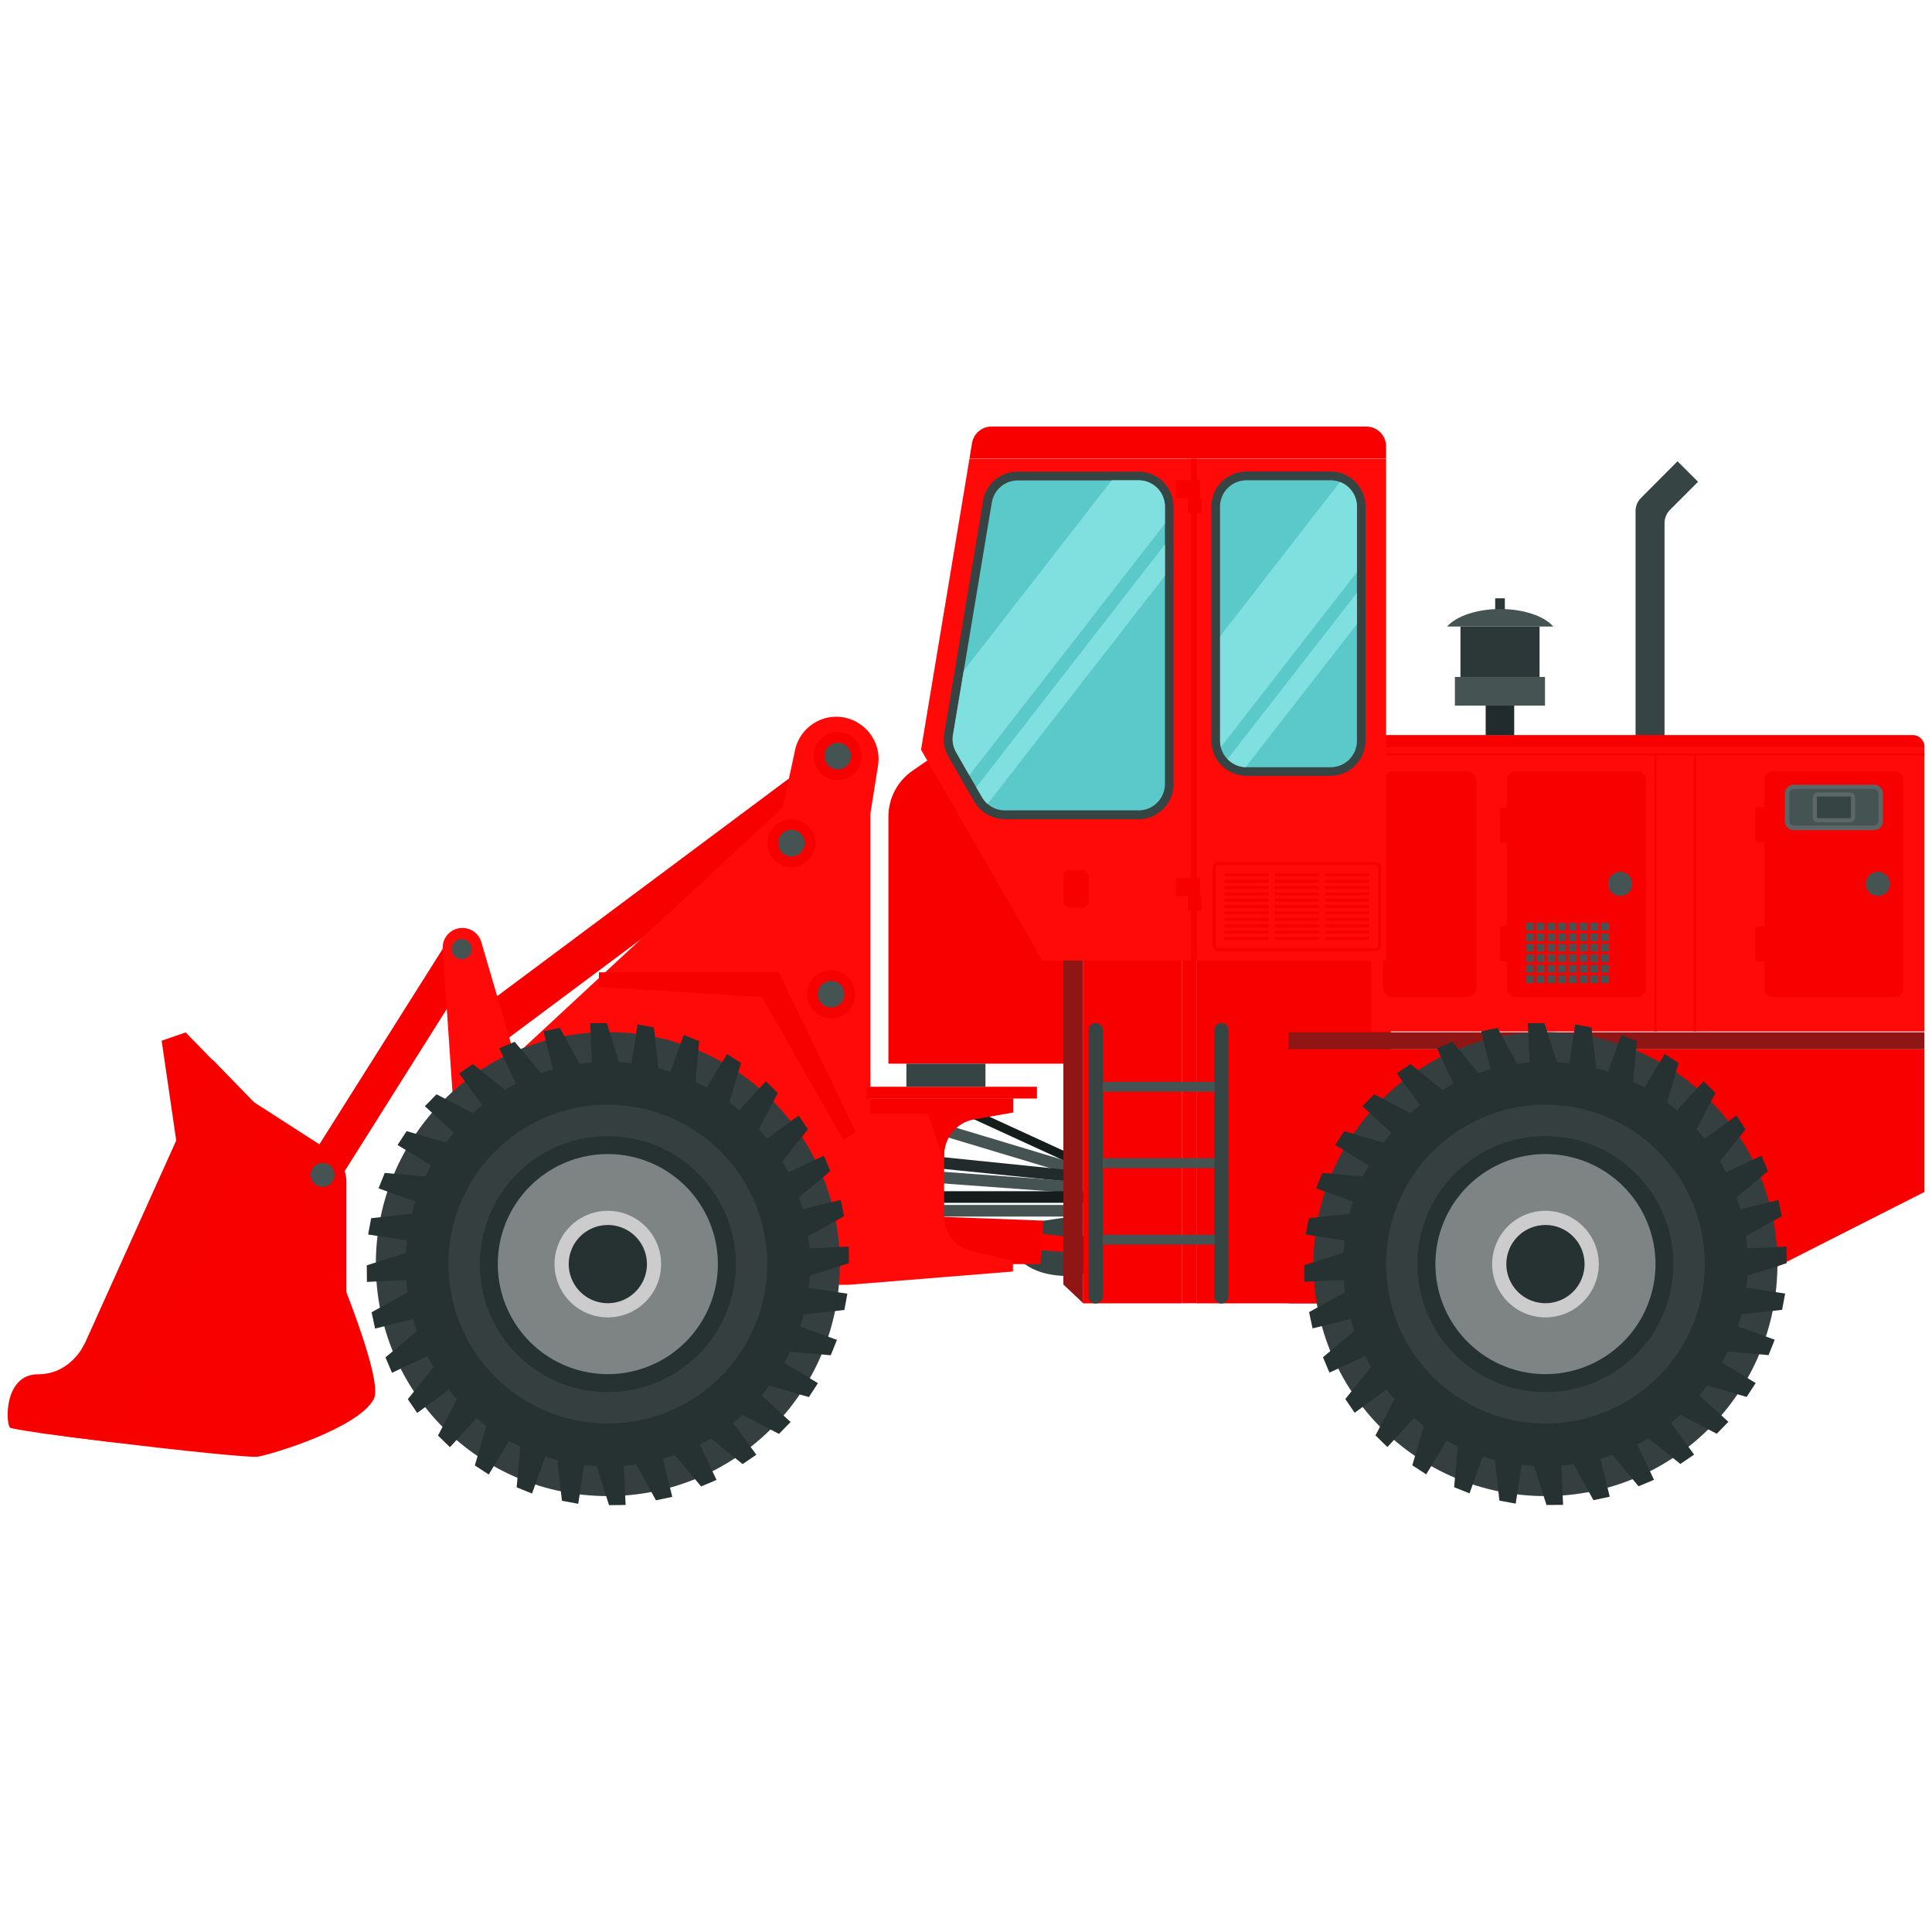 <?xml version="1.0" encoding="UTF-8"?>
<svg data-bbox="0.508 28.26 126.992 71.46" viewBox="0 0 128 128" xmlns="http://www.w3.org/2000/svg" data-type="ugc">
    <g>
        <path class="color373e44 svgShape" d="M111.14 30.56 108.71 33c-.23.23-.35.54-.35.86V52.5h1.92V34.65c0-.32.13-.63.35-.86l1.87-1.87zM67.2 82.96s.65 1.61 3.72 1.58c3.08-.04 0-3.93 0-3.93l-3.27.49z" fill="#374444"/>
        <path class="colorf68702 svgShape" fill="#ff0000" d="m68.46 81.67 2.39.29v1l-2.39-.15z"/>
        <path class="colorf9ba00 svgShape" fill="#f90000" d="M54.195 53.473 33.034 69.258l-1.597-2.14L52.6 51.333z"/>
        <path class="colorf9ba00 svgShape" d="M21.01 78.26a1.18 1.18 0 0 1-.37-1.62l8.85-14.03a1.18 1.18 0 0 1 1.62-.37c.55.35.71 1.07.37 1.62L22.64 77.9c-.35.55-1.08.71-1.63.36" fill="#f90000"/>
        <path class="colorffd309 svgShape" d="M31.89 62.42c-.17-.59-.72-.97-1.33-.94-.73.04-1.28.67-1.23 1.4l1.45 21.2 4.66-9.53z" fill="#ff0909"/>
        <path class="color464d53 svgShape" fill="#465353" d="M31.26 62.88a.67.67 0 1 1-1.34 0 .67.67 0 0 1 1.34 0"/>
        <path class="colorf7a400 svgShape" d="m21.79 76.22-5.58-3.59-1.74 5.22 8.48 9.36v-8.85c.01-.87-.43-1.67-1.16-2.14" fill="#f70000"/>
        <path class="color15191c svgShape" fill="#151c1c" d="m64.496 73.502 7.17 3.291-.241.527-7.171-3.29z"/>
        <path class="color464d53 svgShape" fill="#465353" d="m62.498 74.46 8.532 2.567-.222.737-8.532-2.566z"/>
        <path class="color21272b svgShape" fill="#212b2b" d="m60.756 76.49 10.396 1.06-.078.767-10.396-1.062z"/>
        <path class="color464d53 svgShape" fill="#465353" d="m61.414 77.557 10.163.742-.056.768-10.163-.742z"/>
        <path class="color464d53 svgShape" fill="#465353" d="M71.55 79.83v.77H61.39v-.77z"/>
        <path class="color15191c svgShape" fill="#151c1c" d="M71.77 78.92v.77h-9.92v-.77z"/>
        <path class="colorf7a400 svgShape" fill="#f70000" d="m62.24 80.61 6.9.26-.21 2.88h-6.69z"/>
        <path class="colorffd309 svgShape" d="m64.55 74.15 2.57-.45v-.92h-9.45v-18.9l.5-3.15c.24-1.49-.75-2.89-2.22-3.19-1.5-.3-2.96.67-3.28 2.17l-.81 3.79-17.99 16.69 18.94 14.93h3.43l10.87-.88v-.71l-2.71-.63a2.39 2.39 0 0 1-1.85-2.34v-4.04c.01-1.17.85-2.17 2-2.37" fill="#ff0909"/>
        <path class="colorf9ba00 svgShape" d="m62.13 49.91-1.67 1.15c-1 .69-1.6 1.82-1.6 3.04v16.37h12.07V56.83z" fill="#f90000"/>
        <path class="colorf9ba00 svgShape" fill="#f90000" d="M92.14 63.64v22.71H79.29V63.64z"/>
        <path class="colorf7a400 svgShape" fill="#f70000" d="M78.3 86.344v-22.71h1v22.71z"/>
        <path class="colorf9ba00 svgShape" fill="#f90000" d="M78.29 63.64v22.71h-6.52V63.64z"/>
        <path class="color904d16 svgShape" fill="#901616" d="m70.45 85.1 1.32 1.25V63.64h-1.32z"/>
        <path class="color904d16 svgShape" fill="#901616" d="M127.5 68.39v1.13H85.37v-1.13z"/>
        <path class="colorf9ba00 svgShape" fill="#f90000" d="M127.5 69.52H85.37v16.83h27.58l14.55-7.38z"/>
        <path class="colorffd309 svgShape" d="M126.72 48.71H91.64c-.43 0-.78.35-.78.78v18.85h36.64V49.49c0-.43-.35-.78-.78-.78" fill="#ff0909"/>
        <path class="colorf9ba00 svgShape" d="M125.5 51.09h-8c-.34 0-.61.27-.61.61v13.76c0 .34.27.61.61.61h8c.34 0 .61-.27.61-.61V51.71c0-.34-.27-.62-.61-.62m-17.06 0h-8c-.34 0-.61.27-.61.61v13.76c0 .34.27.61.61.61h8c.34 0 .61-.27.61-.61V51.71c0-.34-.28-.62-.61-.62m18.28-2.38H91.64c-.43 0-.78.35-.78.78h36.64c0-.43-.35-.78-.78-.78" fill="#f90000"/>
        <path class="color464d53 svgShape" fill="#465353" d="M125.21 58.56a.8.8 0 1 1-1.6 0 .8.8 0 0 1 1.6 0"/>
        <path class="color464d53 svgShape" fill="#465353" d="M108.14 58.56a.8.8 0 1 1-1.6 0 .8.8 0 0 1 1.6 0"/>
        <path class="colorf7a400 svgShape" fill="#f70000" d="M117.34 53.49v2.31h-1.04v-2.31z"/>
        <path class="colorf7a400 svgShape" fill="#f70000" d="M117.34 61.38v2.31h-1.04v-2.31z"/>
        <path class="colorf7a400 svgShape" fill="#f70000" d="M100.42 53.49v2.31h-1.04v-2.31z"/>
        <path class="colorf7a400 svgShape" fill="#f70000" d="M100.42 61.38v2.31h-1.04v-2.31z"/>
        <path class="colorf9ba00 svgShape" fill="#f90000" d="M100.11 53.49v2.31h-.43v-2.31z"/>
        <path class="colorf9ba00 svgShape" fill="#f90000" d="M100.11 61.38v2.31h-.43v-2.31z"/>
        <path class="colorf9ba00 svgShape" fill="#f90000" d="M117.03 53.49v2.31h-.43v-2.31z"/>
        <path class="colorf9ba00 svgShape" fill="#f90000" d="M117.03 61.38v2.31h-.43v-2.31z"/>
        <path class="color464d53 svgShape" d="M124.16 52.13h-5.32c-.24 0-.44.2-.44.44v1.83c0 .24.2.44.44.44h5.32c.24 0 .44-.2.44-.44v-1.83c0-.24-.2-.44-.44-.44" fill="#465353"/>
        <path class="color5c6266 svgShape" d="M124.16 55h-5.32c-.33 0-.59-.27-.59-.59v-1.83c0-.33.27-.59.59-.59h5.32c.33 0 .59.27.59.59v1.83c0 .32-.26.59-.59.59m-5.32-2.72a.29.29 0 0 0-.29.29v1.83c0 .16.13.29.29.29h5.32c.16 0 .29-.13.29-.29v-1.83a.29.29 0 0 0-.29-.29z" fill="#5c6666"/>
        <path class="color373e44 svgShape" d="M122.57 52.63h-2.14a.2.2 0 0 0-.2.2v1.32c0 .11.09.2.2.2h2.14a.2.2 0 0 0 .2-.2v-1.32a.2.2 0 0 0-.2-.2" fill="#374444"/>
        <path class="color5c6266 svgShape" d="M122.57 54.48h-2.14c-.18 0-.33-.15-.33-.33v-1.32c0-.18.15-.33.33-.33h2.14c.18 0 .33.15.33.33v1.32c0 .18-.15.33-.33.33m-2.14-1.71c-.03 0-.06.03-.06.06v1.32c0 .03.03.06.06.06h2.14c.03 0 .06-.03.06-.06v-1.32c0-.03-.03-.06-.06-.06z" fill="#5c6666"/>
        <path class="color464d53 svgShape" fill="#465353" d="M101.61 61.14v.51h-.51v-.51z"/>
        <path class="color464d53 svgShape" fill="#465353" d="M102.32 61.14v.51h-.51v-.51z"/>
        <path class="color464d53 svgShape" fill="#465353" d="M103.04 61.14v.51h-.51v-.51z"/>
        <path class="color464d53 svgShape" fill="#465353" d="M103.75 61.14v.51h-.51v-.51z"/>
        <path class="color464d53 svgShape" fill="#465353" d="M104.46 61.14v.51h-.51v-.51z"/>
        <path class="color464d53 svgShape" fill="#465353" d="M105.18 61.14v.51h-.51v-.51z"/>
        <path class="color464d53 svgShape" fill="#465353" d="M105.89 61.14v.51h-.51v-.51z"/>
        <path class="color464d53 svgShape" fill="#465353" d="M106.6 61.14v.51h-.51v-.51z"/>
        <g class="color000000 svgShape">
            <path class="color464d53 svgShape" fill="#465353" d="M101.61 61.84v.51h-.51v-.51z"/>
            <path class="color464d53 svgShape" fill="#465353" d="M102.32 61.84v.51h-.51v-.51z"/>
            <path class="color464d53 svgShape" fill="#465353" d="M103.04 61.84v.51h-.51v-.51z"/>
            <path class="color464d53 svgShape" fill="#465353" d="M103.75 61.84v.51h-.51v-.51z"/>
            <path class="color464d53 svgShape" fill="#465353" d="M104.46 61.84v.51h-.51v-.51z"/>
            <path class="color464d53 svgShape" fill="#465353" d="M105.18 61.84v.51h-.51v-.51z"/>
            <path class="color464d53 svgShape" fill="#465353" d="M105.89 61.84v.51h-.51v-.51z"/>
            <path class="color464d53 svgShape" fill="#465353" d="M106.6 61.84v.51h-.51v-.51z"/>
        </g>
        <g class="color000000 svgShape">
            <path class="color464d53 svgShape" fill="#465353" d="M101.61 62.53v.51h-.51v-.51z"/>
            <path class="color464d53 svgShape" fill="#465353" d="M102.32 62.53v.51h-.51v-.51z"/>
            <path class="color464d53 svgShape" fill="#465353" d="M103.04 62.53v.51h-.51v-.51z"/>
            <path class="color464d53 svgShape" fill="#465353" d="M103.75 62.53v.51h-.51v-.51z"/>
            <path class="color464d53 svgShape" fill="#465353" d="M104.46 62.53v.51h-.51v-.51z"/>
            <path class="color464d53 svgShape" fill="#465353" d="M105.18 62.53v.51h-.51v-.51z"/>
            <path class="color464d53 svgShape" fill="#465353" d="M105.89 62.53v.51h-.51v-.51z"/>
            <path class="color464d53 svgShape" fill="#465353" d="M106.6 62.53v.51h-.51v-.51z"/>
        </g>
        <g class="color000000 svgShape">
            <path class="color464d53 svgShape" fill="#465353" d="M101.61 63.23v.51h-.51v-.51z"/>
            <path class="color464d53 svgShape" fill="#465353" d="M102.32 63.23v.51h-.51v-.51z"/>
            <path class="color464d53 svgShape" fill="#465353" d="M103.04 63.23v.51h-.51v-.51z"/>
            <path class="color464d53 svgShape" fill="#465353" d="M103.75 63.23v.51h-.51v-.51z"/>
            <path class="color464d53 svgShape" fill="#465353" d="M104.46 63.23v.51h-.51v-.51z"/>
            <path class="color464d53 svgShape" fill="#465353" d="M105.18 63.23v.51h-.51v-.51z"/>
            <path class="color464d53 svgShape" fill="#465353" d="M105.89 63.23v.51h-.51v-.51z"/>
            <path class="color464d53 svgShape" fill="#465353" d="M106.6 63.23v.51h-.51v-.51z"/>
        </g>
        <g class="color000000 svgShape">
            <path class="color464d53 svgShape" fill="#465353" d="M101.61 63.93v.51h-.51v-.51z"/>
            <path class="color464d53 svgShape" fill="#465353" d="M102.32 63.93v.51h-.51v-.51z"/>
            <path class="color464d53 svgShape" fill="#465353" d="M103.04 63.93v.51h-.51v-.51z"/>
            <path class="color464d53 svgShape" fill="#465353" d="M103.75 63.93v.51h-.51v-.51z"/>
            <path class="color464d53 svgShape" fill="#465353" d="M104.46 63.93v.51h-.51v-.51z"/>
            <path class="color464d53 svgShape" fill="#465353" d="M105.18 63.93v.51h-.51v-.51z"/>
            <path class="color464d53 svgShape" fill="#465353" d="M105.89 63.93v.51h-.51v-.51z"/>
            <path class="color464d53 svgShape" fill="#465353" d="M106.6 63.93v.51h-.51v-.51z"/>
        </g>
        <g class="color000000 svgShape">
            <path class="color464d53 svgShape" fill="#465353" d="M101.61 64.63v.51h-.51v-.51z"/>
            <path class="color464d53 svgShape" fill="#465353" d="M102.32 64.63v.51h-.51v-.51z"/>
            <path class="color464d53 svgShape" fill="#465353" d="M103.04 64.63v.51h-.51v-.51z"/>
            <path class="color464d53 svgShape" fill="#465353" d="M103.75 64.63v.51h-.51v-.51z"/>
            <path class="color464d53 svgShape" fill="#465353" d="M104.46 64.63v.51h-.51v-.51z"/>
            <path class="color464d53 svgShape" fill="#465353" d="M105.18 64.63v.51h-.51v-.51z"/>
            <path class="color464d53 svgShape" fill="#465353" d="M105.89 64.63v.51h-.51v-.51z"/>
            <path class="color464d53 svgShape" fill="#465353" d="M106.6 64.63v.51h-.51v-.51z"/>
        </g>
        <g class="color000000 svgShape">
            <path class="colorf9ba00 svgShape" fill="#f90000" d="M127.5 49.91v.15H90.86v-.15z"/>
        </g>
        <g class="color000000 svgShape">
            <path class="colorf9ba00 svgShape" fill="#f90000" d="M112.37 49.99v18.34h-.15V49.99z"/>
        </g>
        <g class="color000000 svgShape">
            <path class="colorf9ba00 svgShape" fill="#f90000" d="M109.75 49.99v18.34h-.15V49.99z"/>
        </g>
        <path class="colorf9ba00 svgShape" d="M97.13 51.09h-4.8c-.39 0-.71.32-.71.71v13.56c0 .39.32.71.71.71h4.8c.39 0 .71-.32.71-.71V51.8c0-.39-.31-.71-.71-.71" fill="#f90000"/>
        <g class="color000000 svgShape">
            <path class="color21272b svgShape" fill="#212b2b" d="M100.32 46.38v2.33h-1.89v-2.33z"/>
            <path class="color2c3338 svgShape" fill="#2c3838" d="M99.7 39.64v1.29h-.64v-1.29z"/>
            <path class="color464d53 svgShape" fill="#465353" d="M102.36 44.85v1.9h-5.97v-1.9z"/>
            <path class="color2c3338 svgShape" fill="#2c3838" d="M102 41.51v3.34h-5.24v-3.34z"/>
            <path class="color464d53 svgShape" d="M102.91 41.51c-.6-.69-1.95-1.16-3.52-1.16s-2.92.48-3.52 1.16z" fill="#465353"/>
        </g>
        <g class="color000000 svgShape">
            <path class="color363b3f svgShape" fill="#363f3f" d="M117.76 83.75c0 8.489-6.881 15.37-15.37 15.37s-15.37-6.881-15.37-15.37 6.881-15.37 15.37-15.37 15.37 6.881 15.37 15.37"/>
            <path class="color262e31 svgShape" d="m115.78 84.51 2.59-.82-.01-1.1-2.6.12c-.02-.28-.05-.55-.09-.82l2.38-1.31-.23-1.08-2.52.62c-.08-.27-.16-.53-.25-.79l2.08-1.74-.43-1.02-2.35 1.1c-.13-.25-.26-.49-.4-.73l1.7-2.12-.62-.91-2.1 1.54c-.17-.22-.35-.43-.53-.63l1.25-2.41-.79-.77-1.76 1.92c-.21-.18-.43-.35-.65-.52l.76-2.61-.92-.6-1.35 2.23c-.24-.14-.49-.26-.74-.38l.24-2.7-1.02-.41-.88 2.43c-.26-.09-.53-.16-.8-.23l-.3-2.7-1.08-.2-.39 2.57c-.27-.03-.55-.06-.83-.07l-.82-2.59-1.1.01.12 2.6c-.28.02-.55.05-.82.09l-1.31-2.38-1.08.23.62 2.52c-.27.08-.53.16-.79.25l-1.74-2.08-1.02.43 1.1 2.35c-.25.13-.49.26-.73.4l-2.12-1.7-.91.62 1.54 2.1c-.22.17-.43.35-.63.53l-2.41-1.25-.77.79 1.92 1.76c-.18.21-.35.43-.52.65l-2.61-.76-.6.92 2.23 1.35c-.14.24-.26.49-.38.74l-2.7-.24-.41 1.02 2.44.88c-.09.26-.16.53-.23.8l-2.7.3-.2 1.08 2.57.39c-.04.27-.06.54-.08.82l-2.59.82.01 1.1 2.6-.12c.02.28.05.55.09.82l-2.38 1.31.23 1.08 2.52-.62c.08.27.16.53.25.79l-2.08 1.74.43 1.02 2.35-1.1c.13.25.26.49.4.73l-1.7 2.12.62.91 2.1-1.54c.17.22.35.43.53.63l-1.25 2.41.79.77 1.76-1.92c.21.18.43.35.65.52l-.76 2.61.92.6 1.35-2.23c.24.14.49.26.74.38l-.24 2.7 1.02.41.88-2.45c.26.09.53.16.8.23l.3 2.7 1.08.2.39-2.57c.27.03.55.06.83.07l.82 2.59 1.1-.01-.12-2.6c.28-.02.55-.05.82-.09l1.31 2.38 1.08-.23-.62-2.52c.27-.08.53-.16.79-.25l1.74 2.08 1.02-.43-1.1-2.35c.25-.13.49-.26.73-.4l2.12 1.7.91-.62-1.54-2.1c.22-.17.43-.35.63-.53l2.41 1.25.77-.79-1.92-1.76c.18-.21.35-.43.52-.65l2.61.76.6-.92-2.23-1.35c.14-.24.26-.49.38-.74l2.7.24.41-1.02-2.44-.88c.09-.26.16-.53.23-.8l2.7-.3.2-1.08-2.57-.39c.04-.25.06-.52.08-.8" fill="#263131"/>
            <path class="color363b3f svgShape" fill="#363f3f" d="M112.95 83.75c0 5.832-4.728 10.56-10.56 10.56s-10.56-4.728-10.56-10.56 4.728-10.56 10.56-10.56 10.56 4.728 10.56 10.56"/>
            <path class="color262e31 svgShape" fill="#263131" d="M110.87 83.75a8.48 8.48 0 1 1-16.96 0 8.48 8.48 0 0 1 16.96 0"/>
            <path class="color7e8284 svgShape" fill="#7e8484" d="M109.68 83.75a7.29 7.29 0 1 1-14.58 0 7.29 7.29 0 0 1 14.58 0"/>
            <path class="colorcccccc svgShape" fill="#cccccc" d="M105.92 83.75a3.53 3.53 0 1 1-7.06 0 3.53 3.53 0 0 1 7.06 0"/>
            <path class="color262e31 svgShape" fill="#263131" d="M104.98 83.75a2.59 2.59 0 1 1-5.18 0 2.59 2.59 0 0 1 5.18 0"/>
        </g>
        <g class="color000000 svgShape">
            <path class="color363b3f svgShape" fill="#363f3f" d="M55.64 83.75c0 8.489-6.881 15.37-15.37 15.37S24.9 92.239 24.9 83.75s6.881-15.37 15.37-15.37 15.37 6.881 15.37 15.37"/>
            <path class="color262e31 svgShape" d="m53.65 84.51 2.59-.82-.01-1.1-2.6.12c-.02-.28-.05-.55-.09-.82l2.38-1.31-.22-1.08-2.52.62c-.08-.27-.16-.53-.25-.79l2.08-1.74-.43-1.02-2.35 1.1c-.13-.25-.26-.49-.4-.73l1.7-2.12-.62-.91-2.1 1.54c-.17-.22-.35-.43-.53-.63l1.25-2.41-.79-.77-1.76 1.92c-.21-.18-.43-.35-.65-.52l.76-2.61-.92-.6-1.35 2.23c-.24-.14-.49-.26-.74-.38l.24-2.7-1.02-.41-.88 2.43c-.26-.09-.53-.16-.8-.23l-.3-2.7-1.08-.2-.39 2.57c-.27-.03-.55-.06-.83-.07l-.82-2.59-1.1.01.12 2.6c-.28.02-.55.05-.82.09l-1.31-2.38-1.08.23.62 2.52c-.27.08-.53.16-.79.25l-1.74-2.08-1.02.43 1.1 2.35c-.25.13-.49.26-.73.4l-2.12-1.7-.91.62 1.54 2.1c-.22.17-.43.35-.63.53l-2.41-1.25-.77.79 1.92 1.76c-.18.21-.35.43-.52.65l-2.61-.76-.6.92 2.23 1.35c-.14.24-.26.49-.38.74l-2.7-.24-.41 1.02 2.44.88c-.09.26-.16.53-.23.8l-2.7.3-.2 1.08 2.57.39c-.03.27-.06.55-.07.83l-2.59.82.01 1.1 2.6-.12c.02.28.05.55.09.82l-2.38 1.31.23 1.08 2.52-.62c.08.27.16.53.25.79l-2.08 1.74.43 1.02 2.35-1.1c.13.25.26.49.4.73l-1.7 2.12.62.91 2.1-1.54c.17.22.35.43.53.63l-1.25 2.41.79.77 1.76-1.92c.21.18.43.35.65.52l-.76 2.61.92.6 1.35-2.23c.24.14.49.26.74.38l-.24 2.7 1.02.41.88-2.45c.26.09.53.16.8.23l.3 2.7 1.08.2.39-2.57c.27.03.55.06.83.07l.82 2.59 1.1-.01-.12-2.6c.28-.02.55-.05.82-.09l1.31 2.38 1.08-.23-.62-2.52c.27-.08.53-.16.79-.25l1.74 2.08 1.02-.43-1.1-2.35c.25-.13.49-.26.73-.4l2.1 1.7.91-.62-1.54-2.1c.22-.17.43-.35.63-.53L51.61 95l.77-.79-1.92-1.76c.18-.21.35-.43.52-.65l2.61.76.6-.92-2.23-1.35c.14-.24.26-.49.38-.74l2.7.24.41-1.02-2.44-.88c.09-.26.16-.53.23-.8l2.7-.3.2-1.08-2.57-.39c.04-.26.07-.53.08-.81" fill="#263131"/>
            <path class="color363b3f svgShape" fill="#363f3f" d="M50.83 83.75c0 5.832-4.728 10.56-10.56 10.56s-10.56-4.728-10.56-10.56 4.728-10.56 10.56-10.56 10.56 4.728 10.56 10.56"/>
            <path class="color262e31 svgShape" fill="#263131" d="M48.75 83.75a8.48 8.48 0 1 1-16.96 0 8.48 8.48 0 0 1 16.96 0"/>
            <path class="color7e8284 svgShape" fill="#7e8484" d="M47.56 83.75a7.29 7.29 0 1 1-14.58 0 7.29 7.29 0 0 1 14.58 0"/>
            <path class="colorcccccc svgShape" fill="#cccccc" d="M43.8 83.75a3.53 3.53 0 1 1-7.06 0 3.53 3.53 0 0 1 7.06 0"/>
            <path class="color262e31 svgShape" fill="#263131" d="M42.86 83.75a2.59 2.59 0 1 1-5.18 0 2.59 2.59 0 0 1 5.18 0"/>
        </g>
        <g class="color000000 svgShape">
            <path class="colorffd309 svgShape" fill="#ff0909" d="m64.23 30.39-3.21 19.28 8.04 13.97h22.77V30.39z"/>
            <path class="color373e44 svgShape" d="M66.57 54.27a2.34 2.34 0 0 1-2.02-1.16l-.38-.65-.46-.8-.87-1.52c-.27-.46-.37-1.01-.28-1.54l2.57-15.41a2.31 2.31 0 0 1 2.29-1.94h8c1.28 0 2.33 1.04 2.33 2.33v18.37c0 1.28-1.04 2.33-2.33 2.33h-8.85z" fill="#374444"/>
            <path class="color5b7dc9 svgShape" d="M77.18 33.57v18.37c0 .97-.78 1.75-1.75 1.75h-8.86c-.43 0-.83-.16-1.14-.43-.15-.13-.27-.28-.37-.45l-.38-.65-.46-.79-.87-1.52c-.2-.35-.28-.76-.21-1.16l.71-4.24 1.86-11.16c.14-.84.87-1.46 1.72-1.46h8c.97-.01 1.75.77 1.75 1.74" fill="#5bc9c9"/>
            <path class="color373e44 svgShape" d="M82.59 51.4h-.09c-.6-.02-1.16-.27-1.58-.7-.3-.3-.5-.68-.6-1.08-.04-.17-.07-.35-.07-.55v-15.5c0-1.28 1.04-2.33 2.33-2.33h5.57c.29 0 .57.05.83.15.89.34 1.49 1.22 1.49 2.17v15.51c0 1.28-1.04 2.33-2.33 2.33z" fill="#374444"/>
            <path class="color5b7dc9 svgShape" d="M89.9 33.57v15.51c0 .97-.78 1.75-1.75 1.75h-5.62c-.47-.01-.89-.21-1.2-.53a1.75 1.75 0 0 1-.5-1.23v-15.5c0-.97.79-1.75 1.75-1.75h5.57q.33 0 .63.12c.66.25 1.12.88 1.12 1.63" fill="#5bc9c9"/>
            <path class="color80a3e0 svgShape" d="M89.9 33.57v4.33l-9.01 11.59a2 2 0 0 1-.05-.42v-6.92l7.94-10.22c.66.26 1.12.89 1.12 1.64m0 5.71v2.07l-7.37 9.47c-.47-.01-.89-.21-1.2-.53zm-12.72-5.71v1.12L64.22 51.36l-.87-1.52c-.2-.35-.28-.76-.21-1.16l.71-4.24 9.81-12.62h1.77c.97 0 1.75.78 1.75 1.75m0 2.5v2.07L65.43 53.26c-.15-.13-.27-.28-.37-.45l-.38-.65z" fill="#80e0e0"/>
            <path class="colorf9ba00 svgShape" d="M91.83 29.57c0-.72-.58-1.31-1.31-1.31H65.69c-.64 0-1.18.46-1.29 1.09l-.17 1.03h27.6z" fill="#f90000"/>
            <path class="colorf9ba00 svgShape" fill="#f90000" d="M79.29 30.39v33.25h-.38V30.39z"/>
            <path class="colorf9ba00 svgShape" d="M71.67 57.64h-.77c-.25 0-.45.2-.45.45v1.58c0 .25.2.45.45.45h.78c.25 0 .45-.2.45-.45v-1.58a.463.463 0 0 0-.46-.45" fill="#f90000"/>
            <path class="colorf9ba00 svgShape" fill="#f90000" d="M79.49 31.82v1.19h-1.58v-1.19z"/>
            <path class="colorf7a400 svgShape" fill="#f70000" d="M79.61 33.01v.97h-.89v-.97z"/>
            <g class="color000000 svgShape">
                <path class="colorf9ba00 svgShape" fill="#f90000" d="M79.49 58.18v1.19h-1.58v-1.19z"/>
                <path class="colorf7a400 svgShape" fill="#f70000" d="M79.61 59.37v.97h-.89v-.97z"/>
            </g>
            <g class="color000000 svgShape">
                <path class="colorf9ba00 svgShape" fill="#f90000" d="M84.05 57.86v.19h-2.93v-.19z"/>
                <path class="colorf9ba00 svgShape" fill="#f90000" d="M84.05 58.29v.19h-2.93v-.19z"/>
                <path class="colorf9ba00 svgShape" fill="#f90000" d="M84.05 58.71v.19h-2.93v-.19z"/>
                <path class="colorf9ba00 svgShape" fill="#f90000" d="M84.05 59.13v.19h-2.93v-.19z"/>
                <path class="colorf9ba00 svgShape" fill="#f90000" d="M84.05 59.55v.19h-2.93v-.19z"/>
                <path class="colorf9ba00 svgShape" fill="#f90000" d="M84.05 59.97v.19h-2.93v-.19z"/>
                <path class="colorf9ba00 svgShape" fill="#f90000" d="M84.05 60.39v.19h-2.93v-.19z"/>
                <path class="colorf9ba00 svgShape" fill="#f90000" d="M84.05 60.81V61h-2.93v-.19z"/>
                <path class="colorf9ba00 svgShape" fill="#f90000" d="M84.05 61.24v.19h-2.93v-.19z"/>
                <path class="colorf9ba00 svgShape" fill="#f90000" d="M84.05 61.66v.19h-2.93v-.19z"/>
                <path class="colorf9ba00 svgShape" fill="#f90000" d="M84.05 62.08v.19h-2.93v-.19z"/>
                <g class="color000000 svgShape">
                    <path class="colorf9ba00 svgShape" fill="#f90000" d="M87.38 57.86v.19h-2.93v-.19z"/>
                    <path class="colorf9ba00 svgShape" fill="#f90000" d="M87.38 58.29v.19h-2.93v-.19z"/>
                    <path class="colorf9ba00 svgShape" fill="#f90000" d="M87.38 58.71v.19h-2.93v-.19z"/>
                    <path class="colorf9ba00 svgShape" fill="#f90000" d="M87.38 59.13v.19h-2.93v-.19z"/>
                    <path class="colorf9ba00 svgShape" fill="#f90000" d="M87.38 59.55v.19h-2.93v-.19z"/>
                    <path class="colorf9ba00 svgShape" fill="#f90000" d="M87.38 59.97v.19h-2.93v-.19z"/>
                    <path class="colorf9ba00 svgShape" fill="#f90000" d="M87.38 60.39v.19h-2.93v-.19z"/>
                    <path class="colorf9ba00 svgShape" fill="#f90000" d="M87.38 60.81V61h-2.93v-.19z"/>
                    <path class="colorf9ba00 svgShape" fill="#f90000" d="M87.38 61.24v.19h-2.93v-.19z"/>
                    <path class="colorf9ba00 svgShape" fill="#f90000" d="M87.38 61.66v.19h-2.93v-.19z"/>
                    <path class="colorf9ba00 svgShape" fill="#f90000" d="M87.38 62.08v.19h-2.93v-.19z"/>
                </g>
                <g class="color000000 svgShape">
                    <path class="colorf9ba00 svgShape" fill="#f90000" d="M90.72 57.86v.19h-2.93v-.19z"/>
                    <path class="colorf9ba00 svgShape" fill="#f90000" d="M90.72 58.29v.19h-2.93v-.19z"/>
                    <path class="colorf9ba00 svgShape" fill="#f90000" d="M90.72 58.71v.19h-2.93v-.19z"/>
                    <path class="colorf9ba00 svgShape" fill="#f90000" d="M90.72 59.13v.19h-2.93v-.19z"/>
                    <path class="colorf9ba00 svgShape" fill="#f90000" d="M90.72 59.55v.19h-2.93v-.19z"/>
                    <path class="colorf9ba00 svgShape" fill="#f90000" d="M90.72 59.97v.19h-2.93v-.19z"/>
                    <path class="colorf9ba00 svgShape" fill="#f90000" d="M90.72 60.39v.19h-2.93v-.19z"/>
                    <path class="colorf9ba00 svgShape" fill="#f90000" d="M90.72 60.81V61h-2.93v-.19z"/>
                    <path class="colorf9ba00 svgShape" fill="#f90000" d="M90.72 61.24v.19h-2.93v-.19z"/>
                    <path class="colorf9ba00 svgShape" fill="#f90000" d="M90.72 61.66v.19h-2.93v-.19z"/>
                    <path class="colorf9ba00 svgShape" fill="#f90000" d="M90.72 62.08v.19h-2.93v-.19z"/>
                </g>
            </g>
            <g class="color000000 svgShape">
                <path class="colorf9ba00 svgShape" d="M91.09 63.02H80.75c-.23 0-.42-.19-.42-.42v-5.08c0-.23.19-.42.42-.42h10.34c.23 0 .42.19.42.42v5.08c0 .24-.19.42-.42.42m-10.34-5.71c-.12 0-.22.1-.22.22v5.08c0 .12.1.22.22.22h10.34c.12 0 .22-.1.22-.22v-5.08c0-.12-.1-.22-.22-.22z" fill="#f90000"/>
            </g>
        </g>
        <g class="color000000 svgShape">
            <path class="color373e44 svgShape" d="M72.59 67.78a.47.47 0 0 0-.47.47v17.64a.47.47 0 1 0 .94 0V68.24c0-.25-.21-.46-.47-.46m8.33 0a.47.47 0 0 0-.47.47v17.64a.47.47 0 1 0 .94 0V68.24c0-.25-.21-.46-.47-.46" fill="#374444"/>
            <path class="color464d53 svgShape" fill="#465353" d="M80.46 71.67v.66h-7.4v-.66z"/>
            <path class="color464d53 svgShape" fill="#465353" d="M80.46 76.73v.66h-7.4v-.66z"/>
            <path class="color464d53 svgShape" fill="#465353" d="M80.46 81.8v.66h-7.4v-.66z"/>
        </g>
        <path class="colorf7a400 svgShape" fill="#f70000" d="M68.7 72v.78H57.41V72z"/>
        <path class="colorf9ba00 svgShape" d="M67.11 72.78v.92l-2.57.45c-1.15.2-1.99 1.2-1.99 2.36v.36l-1.09-3.09h-3.8v-1z" fill="#f90000"/>
        <path class="colorf7a400 svgShape" fill="#f70000" d="M39.68 64.42H51.6l5.1 10.57-.83.55-5.38-9.48-10.81-.68z"/>
        <path class="colorf9ba00 svgShape" fill="#f90000" d="M56.65 65.87a1.59 1.59 0 1 1-3.18 0 1.59 1.59 0 0 1 3.18 0"/>
        <path class="color464d53 svgShape" fill="#465353" d="M55.94 65.87a.88.88 0 1 1-1.76 0 .88.88 0 0 1 1.76 0"/>
        <path class="colorf9ba00 svgShape" fill="#f90000" d="M54.02 55.86a1.59 1.59 0 1 1-3.18 0 1.59 1.59 0 0 1 3.18 0"/>
        <path class="color464d53 svgShape" fill="#465353" d="M53.31 55.86a.88.88 0 1 1-1.76 0 .88.88 0 0 1 1.76 0"/>
        <path class="colorf9ba00 svgShape" fill="#f90000" d="M57.09 50.09a1.59 1.59 0 1 1-3.18 0 1.59 1.59 0 0 1 3.18 0"/>
        <path class="color464d53 svgShape" fill="#465353" d="M56.38 50.09a.88.88 0 1 1-1.76 0 .88.88 0 0 1 1.76 0"/>
        <g class="color000000 svgShape">
            <path class="colorf9ba00 svgShape" d="M24.76 92.7c-1.04 1.94-6.79 3.67-7.69 3.81-.49.08-5.32-.43-9.61-.95-1.82-.22-3.54-.44-4.8-.62-1.18-.17-1.94-.3-2-.36-.28-.28-.42-3.53 1.87-3.53 1.77 0 2.71-1.33 3.04-1.93l.01-.01c.06-.1.1-.18.12-.23l.01-.02.01-.03 5.96-13.23-.97-6.65 1.59-.55 1.79 1.84 3.3 3.38.72.74c0-.02 7.69 16.4 6.65 18.34" fill="#f90000"/>
            <path class="colorf7a400 svgShape" d="M17.38 73.6 7.45 95.55c-1.82-.22-3.54-.44-4.8-.62l2.91-5.83.01-.01.12-.23.01-.02.01-.03 5.96-13.23 2.42-5.37z" fill="#f70000"/>
        </g>
        <path class="color464d53 svgShape" fill="#465353" d="M22.16 77.84a.79.79 0 1 1-1.58 0 .79.79 0 0 1 1.58 0"/>
        <path class="color373e44 svgShape" fill="#374444" d="M65.29 70.47V72h-5.24v-1.53z"/>
    </g>
</svg>
